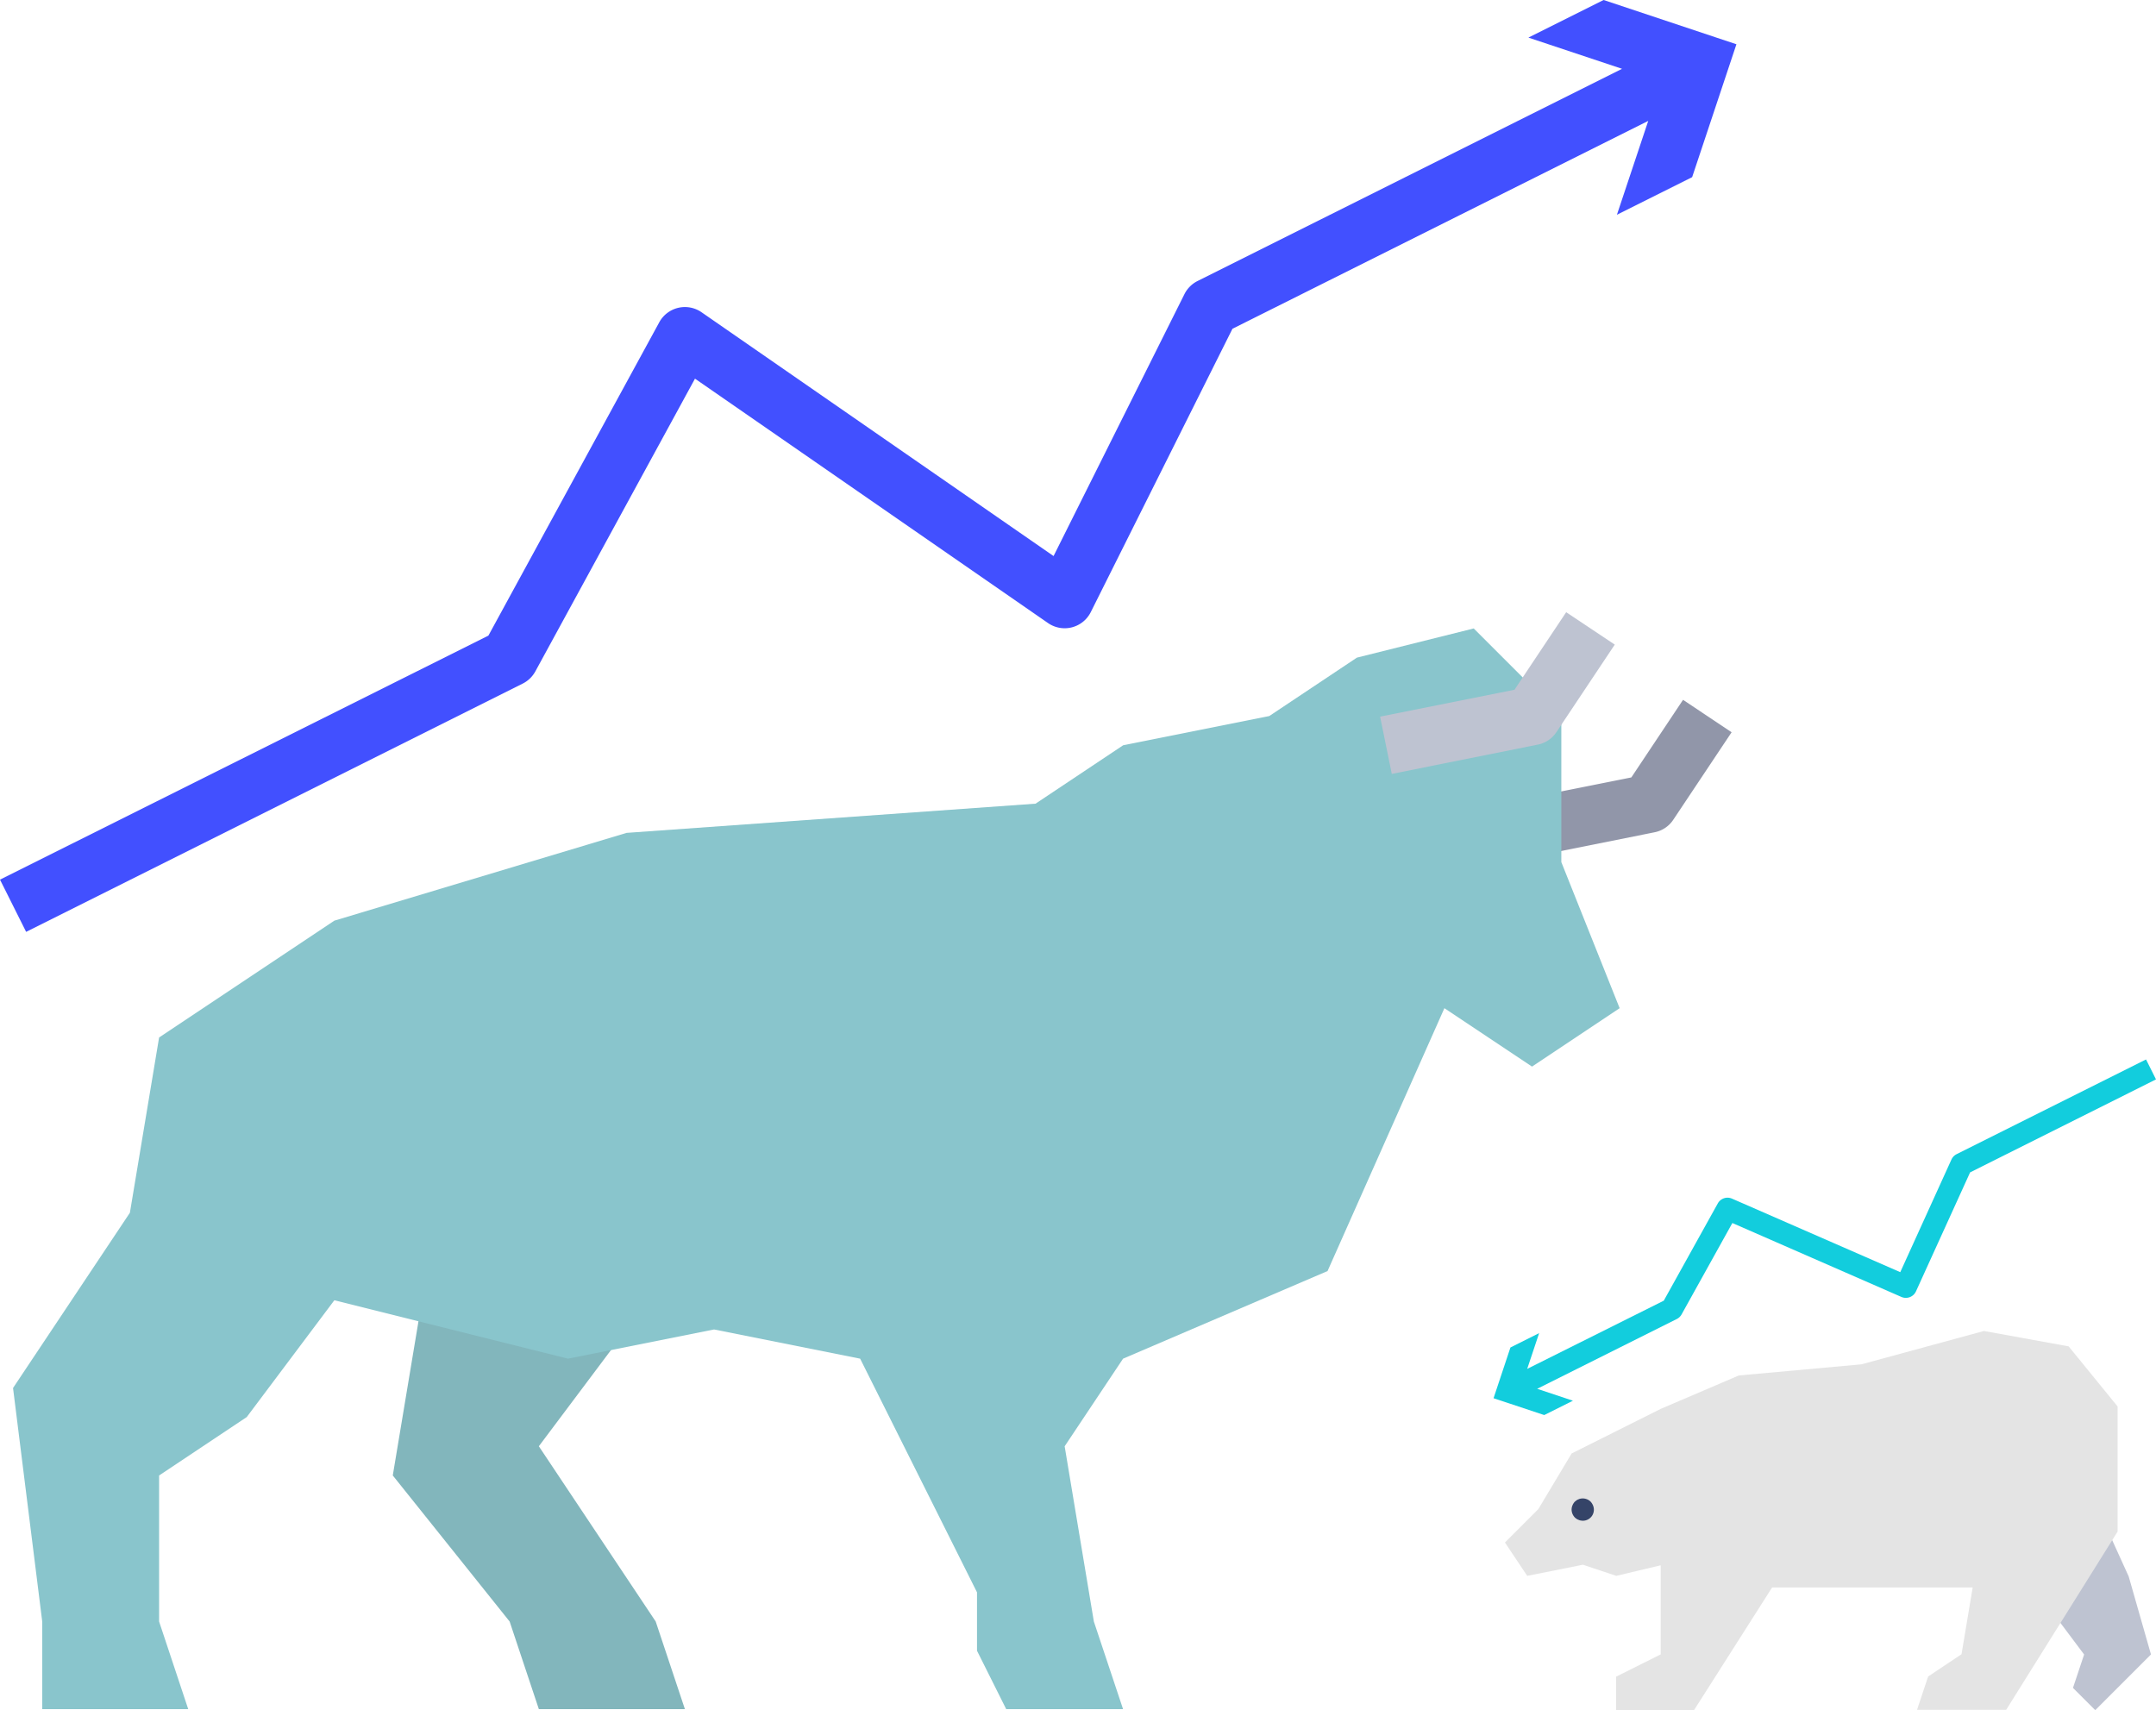 <svg xmlns="http://www.w3.org/2000/svg" width="84.004" height="66.638" viewBox="0 0 84.004 66.638"><defs><style>.a{fill:#82b6bc;}.b{fill:#9196a9;}.c{fill:#89c5cc;}.d{fill:#bec3d1;}.e{fill:#4250ff;}.f{fill:#e4e4e4;}.g{fill:#354468;}.h{fill:#12cddd;}</style></defs><g transform="translate(-599 -2654.292)"><g transform="translate(599 2654.292)"><path class="a" d="M108.712,356.414l-1.138,6.829,4.553,5.691,1.138,3.414h5.691l-1.138-3.414-4.553-6.829,3.414-4.553Zm0,0" transform="translate(-92.27 -305.75)"/><path class="b" d="M410.432,198.27l-.455-2.231,5.236-1.047,2.014-3.023,1.893,1.263-2.276,3.414a1.137,1.137,0,0,1-.724.483Zm0,0" transform="translate(-351.651 -164.699)"/><path class="c" d="M4.712,214.525H10.4L9.265,211.11V205.42l3.414-2.276,3.414-4.552,9.105,2.276,5.691-1.138,5.691,1.138,4.553,9.105v2.276l1.138,2.276h4.553l-1.138-3.414-1.138-6.829,2.276-3.414,7.967-3.414,4.553-10.243,3.414,2.276,3.414-2.276L63.9,181.519v-5.691l-3.414-3.414-4.553,1.138-3.414,2.276-5.691,1.138-3.414,2.276-15.934,1.138L16.094,183.8l-6.829,4.553-1.138,6.829-4.553,6.829,1.138,9.105Zm0,0" transform="translate(-3.066 -147.926)"/><path class="d" d="M378.432,174.27l-.455-2.231,5.235-1.047,2.015-3.023,1.893,1.263-2.276,3.414a1.137,1.137,0,0,1-.724.483Zm0,0" transform="translate(-324.204 -144.114)"/><path class="e" d="M62.481.289l-2.93,1.465L63.2,2.97l-16.54,8.269a1.14,1.14,0,0,0-.51.51l-5.1,10.207-13.716-9.5a1.138,1.138,0,0,0-1.647.391L19.029,25.057,0,34.565,1.018,36.6l19.348-9.674a1.146,1.146,0,0,0,.491-.473l6.222-11.409,13.755,9.523a1.138,1.138,0,0,0,1.666-.427L48.02,13.1l16.2-8.1L63,8.657l2.931-1.465,1.725-5.178Zm0,0" transform="translate(0 -0.289)"/></g><g transform="translate(657.193 2695.576)"><path class="d" d="M5.772,283.477l2.171,4.776.868,3.039-2.171,2.171-.868-.868.434-1.3-2.6-3.473Zm0,0" transform="translate(16.804 -268.109)"/><path class="f" d="M33.68,204.594v3.473l-1.737.868v1.3h3.039l3.039-4.776h7.815l-.434,2.6-1.3.868-.434,1.3h3.473l4.342-6.947v-4.875l-1.907-2.341-3.3-.6-4.776,1.3-4.776.434-3.039,1.3-3.473,1.737-1.3,2.171-1.3,1.3.868,1.3,2.171-.434,1.3.434Zm0,0" transform="translate(-27.168 -184.885)"/><path class="g" d="M404.036,316.349a.43.43,0,0,0,.4-.6.5.5,0,0,0-.091-.143.442.442,0,0,0-.395-.117.274.274,0,0,0-.078.026.319.319,0,0,0-.078.039l-.065.052a.447.447,0,0,0-.091.143.437.437,0,0,0-.035.165.457.457,0,0,0,.126.308.7.7,0,0,0,.065.052.336.336,0,0,0,.078.039.275.275,0,0,0,.078.026A.656.656,0,0,0,404.036,316.349Zm0,0" transform="translate(-400.562 -298.376)"/><path class="h" d="M.658,11.523l1.118-.559-.465,1.393L6.632,9.7l2.105-3.79a.434.434,0,0,1,.554-.187l6.556,2.865L17.841,4.2a.434.434,0,0,1,.2-.209L25.423.3l.388.777L18.568,4.7,16.459,9.336a.434.434,0,0,1-.569.217L9.305,6.673,7.326,10.235a.439.439,0,0,1-.185.178L1.7,13.133l1.393.464-1.118.559L0,13.5Zm0,0" transform="translate(0 -0.301)"/></g></g></svg>